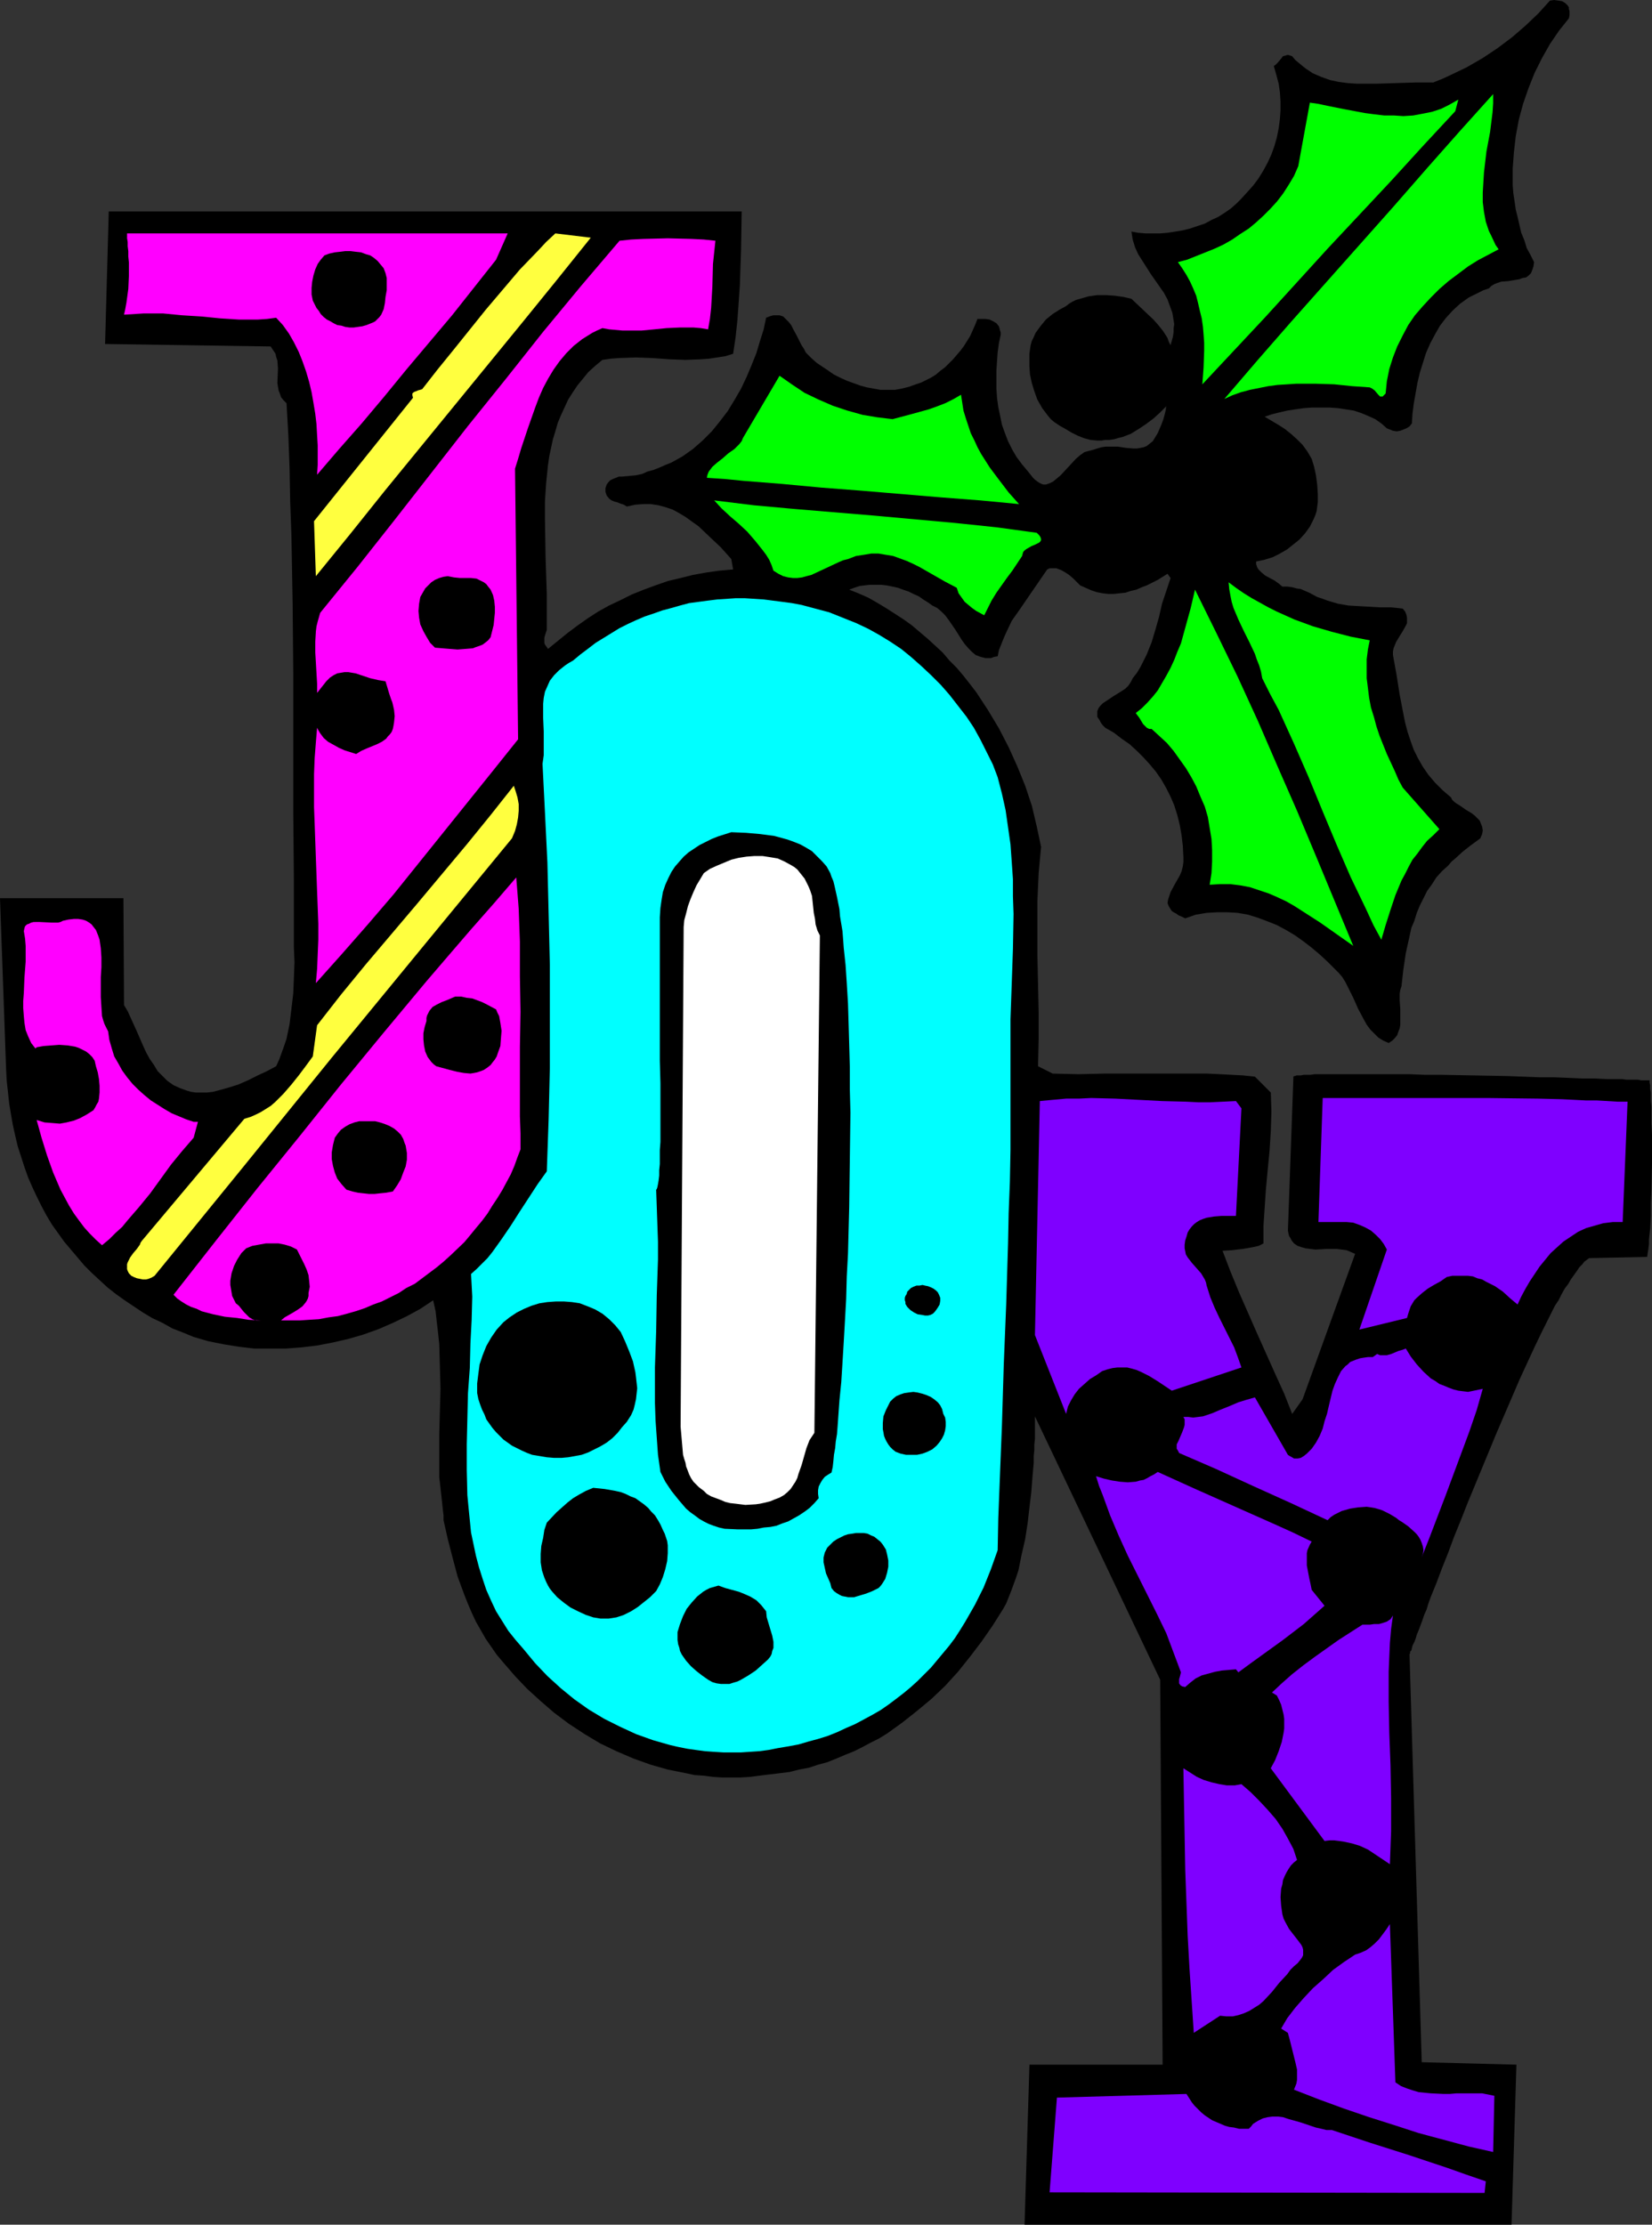 <?xml version="1.0" encoding="UTF-8" standalone="no"?>
<svg
   version="1.0"
   width="115.599mm"
   height="155.668mm"
   id="svg34"
   sodipodi:docname="Joy 6.wmf"
   xmlns:inkscape="http://www.inkscape.org/namespaces/inkscape"
   xmlns:sodipodi="http://sodipodi.sourceforge.net/DTD/sodipodi-0.dtd"
   xmlns="http://www.w3.org/2000/svg"
   xmlns:svg="http://www.w3.org/2000/svg">
  <rect width="100%" height="100%" fill="#333333" stroke="none"/>
  <sodipodi:namedview
     id="namedview34"
     pagecolor="#ffffff"
     bordercolor="#000000"
     borderopacity="0.25"
     inkscape:showpageshadow="2"
     inkscape:pageopacity="0.0"
     inkscape:pagecheckerboard="0"
     inkscape:deskcolor="#d1d1d1"
     inkscape:document-units="mm" />
  <defs
     id="defs1">
    <pattern
       id="WMFhbasepattern"
       patternUnits="userSpaceOnUse"
       width="6"
       height="6"
       x="0"
       y="0" />
  </defs>
  <path
     style="fill:#000000;fill-opacity:1;fill-rule:evenodd;stroke:none"
     d="m 414.933,4.848 -2.585,3.232 -2.424,3.555 -2.101,3.717 -1.939,3.878 -1.616,4.04 -1.454,4.201 -1.131,4.201 -0.808,4.363 -0.485,4.201 -0.323,4.363 v 4.363 l 0.162,2.101 0.323,2.101 0.323,2.262 0.485,1.939 0.485,2.101 0.485,2.101 0.808,1.939 0.646,2.101 0.969,1.778 0.969,1.939 -0.162,1.131 -0.323,0.97 -0.323,0.808 -0.646,0.646 -0.646,0.485 -0.969,0.162 -0.808,0.323 -0.969,0.162 -1.939,0.323 -1.939,0.162 -0.969,0.323 -0.808,0.323 -0.808,0.485 -0.646,0.646 -1.454,0.485 -1.293,0.646 -1.293,0.646 -1.293,0.646 -2.262,1.616 -1.939,1.778 -1.777,1.939 -1.616,2.101 -1.293,2.262 -1.293,2.424 -1.131,2.585 -0.808,2.585 -0.808,2.585 -0.646,2.747 -0.485,2.747 -0.485,2.747 -0.323,2.585 -0.162,2.585 -0.646,0.808 -0.808,0.485 -0.808,0.323 -0.808,0.323 -0.969,0.162 -0.969,-0.162 -0.808,-0.323 -0.808,-0.323 -1.454,-1.293 -1.616,-1.131 -1.777,-0.808 -1.939,-0.808 -1.939,-0.646 -2.101,-0.323 -2.101,-0.323 -2.262,-0.162 h -2.262 -2.262 l -2.262,0.162 -2.262,0.323 -2.101,0.323 -2.101,0.485 -1.939,0.485 -1.939,0.646 3.555,2.101 1.777,1.131 1.616,1.293 1.616,1.454 1.454,1.454 1.293,1.778 1.131,1.939 0.646,2.101 0.485,2.262 0.323,2.424 0.162,2.424 v 2.262 l -0.323,2.424 -0.323,0.97 -0.485,1.131 -0.485,0.97 -0.485,0.97 -1.293,1.778 -1.454,1.616 -1.616,1.293 -1.616,1.293 -1.939,1.131 -1.939,0.97 -2.101,0.646 -2.262,0.485 v 0.646 l 0.162,0.485 0.162,0.485 0.323,0.485 0.808,0.808 0.969,0.808 2.424,1.293 1.131,0.808 0.969,0.808 h 1.293 l 1.293,0.162 1.131,0.323 1.131,0.162 2.262,0.97 2.101,1.131 1.454,0.485 1.293,0.485 2.747,0.808 2.747,0.485 2.747,0.162 5.655,0.323 h 2.908 l 1.616,0.162 1.454,0.162 0.646,0.808 0.323,0.808 0.162,0.808 v 0.646 0.808 l -0.323,0.646 -0.808,1.454 -0.808,1.293 -0.969,1.616 -0.323,0.808 -0.323,0.808 -0.162,0.808 v 0.97 l 0.969,5.333 0.808,5.171 0.969,5.009 0.485,2.424 0.646,2.424 0.808,2.424 0.808,2.262 1.131,2.262 1.293,2.262 1.454,2.101 1.777,2.101 1.939,1.939 2.262,1.939 0.323,0.646 0.485,0.485 0.646,0.485 0.808,0.485 1.616,1.131 1.616,0.97 0.808,0.646 0.646,0.646 0.646,0.646 0.323,0.808 0.323,0.808 0.162,0.97 -0.162,0.97 -0.485,1.131 -2.424,1.778 -2.262,1.778 -1.939,1.778 -0.969,0.808 -0.969,1.131 -1.616,1.454 -1.454,1.616 -1.131,1.778 -1.293,1.778 -0.969,1.939 -0.969,1.939 -0.808,1.939 -0.646,2.101 -0.808,1.939 -0.485,2.262 -0.969,4.363 -0.646,4.363 -0.485,4.363 -0.323,0.97 -0.162,0.97 v 0.97 0.97 l 0.162,2.101 v 2.101 2.101 l -0.162,0.97 -0.323,0.808 -0.323,0.97 -0.646,0.808 -0.646,0.646 -0.969,0.646 -1.454,-0.646 -1.293,-0.808 -1.131,-1.131 -0.969,-0.97 -0.969,-1.293 -0.808,-1.454 -1.454,-2.747 -1.293,-2.909 -1.454,-2.909 -0.646,-1.293 -0.808,-1.293 -0.969,-1.131 -0.969,-0.97 -1.939,-1.939 -2.101,-1.939 -2.101,-1.778 -2.101,-1.616 -2.262,-1.616 -2.424,-1.454 -2.424,-1.293 -2.424,-0.97 -2.585,-0.97 -2.585,-0.808 -2.747,-0.485 -2.747,-0.162 h -2.747 l -2.747,0.162 -2.908,0.485 -2.747,0.97 -0.969,-0.485 -0.808,-0.323 -0.646,-0.485 -0.646,-0.323 -0.485,-0.323 -0.323,-0.485 -0.485,-0.808 -0.323,-0.808 0.162,-0.97 0.323,-0.97 0.323,-0.97 1.131,-2.101 1.293,-2.262 0.485,-1.131 0.323,-1.293 0.162,-1.131 v -1.293 l -0.162,-3.07 -0.323,-2.747 -0.485,-2.747 -0.646,-2.585 -0.808,-2.585 -0.969,-2.262 -1.131,-2.262 -1.293,-2.262 -1.454,-2.101 -1.616,-1.939 -1.616,-1.778 -1.777,-1.778 -1.939,-1.778 -2.101,-1.454 -2.101,-1.616 -2.262,-1.293 -0.646,-0.646 -0.485,-0.646 -0.323,-0.646 -0.323,-0.485 -0.323,-0.485 v -0.485 -0.97 l 0.323,-0.808 0.485,-0.646 0.646,-0.646 0.969,-0.646 1.939,-1.293 2.101,-1.293 0.969,-0.646 0.808,-0.808 0.646,-0.97 0.485,-0.97 1.131,-1.454 0.969,-1.616 0.808,-1.616 0.808,-1.616 1.293,-3.232 0.969,-3.232 0.969,-3.393 0.808,-3.555 1.131,-3.393 1.131,-3.393 -0.808,-1.131 -2.585,1.616 -2.908,1.454 -1.293,0.485 -1.454,0.646 -1.454,0.323 -1.454,0.485 -1.616,0.162 -1.454,0.162 h -1.454 l -1.454,-0.162 -1.616,-0.323 -1.454,-0.485 -1.454,-0.646 -1.454,-0.646 -1.777,-1.778 -1.131,-0.97 -0.969,-0.646 -1.131,-0.646 -1.293,-0.485 h -1.131 -0.646 l -0.646,0.323 -1.777,2.585 -1.777,2.585 -3.878,5.656 -1.939,2.747 -1.454,3.07 -0.646,1.454 -0.646,1.616 -0.646,1.616 -0.323,1.616 -0.969,0.162 -0.808,0.323 h -0.808 -0.646 l -0.646,-0.162 -0.646,-0.162 -1.293,-0.485 -0.969,-0.808 -0.969,-0.97 -0.969,-1.131 -0.808,-1.131 -1.616,-2.585 -1.777,-2.585 -0.969,-1.293 -0.969,-0.97 -1.131,-0.97 -1.293,-0.646 -1.131,-0.808 -1.293,-0.808 -1.131,-0.808 -1.454,-0.646 -1.293,-0.646 -1.454,-0.485 -1.293,-0.485 -1.454,-0.323 -1.616,-0.323 -1.454,-0.162 h -1.454 -1.454 l -1.454,0.162 -1.293,0.162 -1.454,0.485 -1.293,0.485 2.424,0.97 2.585,1.131 2.262,1.293 2.424,1.454 2.262,1.454 2.262,1.454 2.262,1.616 2.101,1.778 2.101,1.778 1.939,1.778 2.101,1.939 1.777,2.101 1.939,1.939 1.777,2.101 1.777,2.262 1.616,2.101 3.07,4.686 2.908,4.848 2.585,5.009 2.262,5.009 2.101,5.171 1.777,5.333 1.293,5.494 1.131,5.333 -0.323,3.393 -0.323,3.555 -0.162,3.555 -0.162,3.717 v 7.272 7.433 l 0.323,14.705 v 7.272 l -0.162,7.11 3.878,1.939 6.786,0.162 6.786,-0.162 h 6.948 13.734 6.625 l 3.393,0.162 6.14,0.323 3.07,0.323 4.201,4.201 0.162,5.009 -0.162,5.171 -0.323,5.171 -0.485,5.009 -0.485,5.171 -0.162,2.424 -0.162,2.424 -0.323,4.848 v 4.686 l -1.293,0.646 -1.454,0.323 -2.747,0.485 -1.454,0.162 -1.293,0.162 -2.585,0.162 2.101,5.494 2.262,5.494 4.686,10.665 4.847,10.827 2.424,5.333 2.101,5.333 2.747,-3.878 13.896,-38.459 -1.131,-0.485 -1.131,-0.485 -1.293,-0.162 -1.293,-0.162 h -2.747 l -2.908,0.162 -1.293,-0.162 -1.293,-0.162 -1.131,-0.323 -0.969,-0.323 -0.969,-0.646 -0.646,-0.808 -0.323,-0.646 -0.323,-0.485 -0.162,-0.646 -0.162,-0.808 1.454,-40.721 0.162,-0.162 h 0.323 l 0.323,-0.162 h 0.646 0.485 l 0.808,-0.162 h 0.808 0.969 l 1.131,-0.162 h 1.131 1.293 1.293 2.908 6.625 3.716 4.039 4.039 l 4.039,0.162 h 4.363 l 17.289,0.323 4.363,0.162 4.201,0.162 h 3.878 l 3.878,0.162 3.716,0.162 h 3.232 l 3.232,0.162 h 2.747 1.293 l 1.131,0.162 h 1.131 0.969 0.969 l 0.808,0.162 h 1.131 0.485 0.646 v 0.646 l 0.162,0.646 v 0.97 l 0.162,0.97 v 1.131 1.131 l 0.162,1.454 v 1.293 3.07 l 0.162,3.232 v 7.11 l -0.162,7.272 -0.162,3.555 v 3.393 l -0.162,3.232 -0.323,2.909 v 1.293 l -0.162,1.293 -0.162,0.97 -0.162,1.131 -15.35,0.323 -0.646,0.485 -0.646,0.485 -0.485,0.646 -0.808,0.808 -0.646,0.97 -0.808,1.131 -0.808,1.131 -0.646,1.131 -0.969,1.293 -0.808,1.454 -0.808,1.616 -0.969,1.454 -1.777,3.555 -1.777,3.555 -1.939,4.04 -1.939,4.201 -1.939,4.201 -1.939,4.525 -4.039,9.372 -3.878,9.372 -3.878,9.372 -1.777,4.525 -1.777,4.363 -1.616,4.363 -1.616,4.04 -1.454,3.878 -1.454,3.555 -0.646,1.778 -0.485,1.616 -0.646,1.454 -0.485,1.454 -0.485,1.293 -0.485,1.293 -0.485,1.131 -0.323,1.131 -0.323,0.808 -0.485,0.97 -0.162,0.646 -0.162,0.646 -0.323,0.323 v 0.485 l -0.162,0.162 v 0 l 3.232,107.943 25.045,0.646 -1.293,42.337 H 270.967 l 1.293,-42.337 h 35.224 l -0.646,-101.802 -33.124,-69.646 v 1.616 0.97 0.97 1.131 1.293 l -0.162,1.454 v 1.454 l -0.162,1.616 v 1.778 l -0.323,3.717 -0.323,4.04 -0.485,4.04 -0.485,4.201 -0.646,4.201 -0.969,4.201 -0.808,4.04 -0.646,1.939 -0.646,1.778 -0.646,1.778 -0.646,1.616 -0.646,1.616 -0.808,1.454 -2.747,4.363 -2.908,4.201 -3.07,4.04 -3.232,4.04 -3.393,3.717 -3.555,3.393 -3.878,3.232 -3.878,3.07 -4.039,2.909 -2.101,1.293 -2.262,1.131 -2.101,1.131 -2.262,1.131 -2.424,0.97 -2.262,0.97 -2.424,0.97 -2.424,0.646 -2.424,0.808 -2.585,0.485 -2.585,0.646 -2.585,0.323 -2.747,0.323 -2.585,0.323 -2.424,0.323 -2.585,0.162 h -2.424 -2.424 l -2.424,-0.162 -2.424,-0.323 -2.424,-0.162 -2.262,-0.485 -2.424,-0.485 -2.424,-0.485 -4.524,-1.293 -4.524,-1.616 -4.524,-1.939 -4.363,-2.101 -4.039,-2.424 -4.201,-2.747 -3.878,-2.909 -3.555,-3.07 -3.555,-3.232 -3.232,-3.393 -3.07,-3.555 -1.777,-2.101 -1.454,-2.101 -1.454,-2.101 -1.293,-2.262 -1.293,-2.262 -1.131,-2.424 -0.969,-2.262 -0.969,-2.424 -1.777,-4.848 -1.293,-4.848 -1.293,-5.009 -1.131,-5.009 v -1.293 l -0.162,-1.293 -0.323,-3.07 -0.323,-2.909 -0.162,-1.454 -0.162,-1.293 v -5.656 -5.817 l 0.162,-5.979 0.162,-5.979 -0.162,-5.979 -0.162,-5.817 -0.323,-3.07 -0.323,-2.747 -0.323,-2.909 -0.646,-2.909 -3.393,2.262 -3.555,1.939 -3.716,1.778 -3.716,1.616 -4.039,1.454 -3.878,1.131 -4.201,0.97 -4.201,0.808 -4.039,0.485 -4.201,0.323 H 71.418 67.217 l -4.039,-0.485 -4.039,-0.646 -4.039,-0.808 -3.878,-1.131 -2.747,-1.131 -2.908,-1.131 -2.585,-1.454 -2.747,-1.293 -2.424,-1.454 -2.424,-1.616 -2.424,-1.616 -2.262,-1.616 -2.262,-1.778 -2.101,-1.939 -2.101,-1.939 -1.939,-1.939 -1.777,-2.101 -1.777,-2.101 -1.777,-2.101 -1.616,-2.262 -1.616,-2.262 -1.454,-2.424 -1.293,-2.424 L 9.695,316.395 8.564,313.972 7.433,311.386 6.463,308.639 4.686,303.145 4.039,300.398 3.393,297.489 2.908,294.742 2.424,291.834 2.101,288.763 1.777,285.855 1.616,282.784 0,237.539 h 32.639 l 0.162,28.278 0.969,1.616 0.808,1.778 1.616,3.555 1.616,3.717 0.808,1.778 0.969,1.778 1.131,1.616 0.969,1.616 1.293,1.293 1.293,1.293 1.616,1.131 1.777,0.808 1.777,0.646 1.131,0.323 1.131,0.162 h 1.454 1.616 l 1.454,-0.162 1.293,-0.323 2.908,-0.808 2.585,-0.808 2.585,-1.131 2.585,-1.293 2.424,-1.131 2.424,-1.293 0.808,-1.778 0.646,-1.778 0.646,-1.778 0.646,-1.939 0.808,-3.878 0.485,-4.04 0.485,-4.04 0.162,-4.04 0.162,-4.201 -0.162,-4.04 v -8.888 -8.888 l -0.162,-18.098 v -36.681 l -0.162,-18.26 -0.162,-9.049 -0.162,-9.049 -0.323,-8.888 -0.162,-8.726 -0.323,-8.726 -0.485,-8.564 -0.808,-0.808 -0.646,-0.808 -0.323,-0.97 -0.323,-0.808 -0.162,-0.97 -0.162,-0.97 0.162,-3.878 L 73.357,95.339 73.033,94.369 72.872,93.561 72.226,92.592 71.579,91.622 27.791,90.976 28.761,55.911 H 196.156 l -0.162,10.019 -0.162,4.686 -0.162,4.848 -0.323,4.686 -0.323,4.525 -0.485,4.525 -0.646,4.363 -2.101,0.646 -2.101,0.323 -2.101,0.323 -2.101,0.162 -4.201,0.162 -4.363,-0.162 -4.363,-0.323 -4.363,-0.162 -4.524,0.162 -2.101,0.162 -2.262,0.323 -1.939,1.616 -1.777,1.616 -1.454,1.777 -1.454,1.778 -1.293,1.939 -1.131,1.778 -0.969,2.101 -0.969,2.101 -0.808,1.939 -0.646,2.262 -0.646,2.101 -0.485,2.262 -0.485,2.262 -0.323,2.262 -0.485,4.686 -0.323,4.848 v 4.848 l 0.162,10.019 0.323,9.695 v 4.848 4.686 l -0.485,1.454 -0.162,0.646 v 0.646 0.646 l 0.162,0.485 0.485,0.646 0.323,0.485 2.585,-2.101 2.585,-2.101 2.585,-1.939 2.747,-1.939 2.747,-1.778 2.908,-1.616 3.07,-1.454 2.908,-1.454 3.232,-1.293 3.07,-1.131 3.232,-1.131 3.393,-0.808 3.232,-0.808 3.555,-0.646 3.393,-0.485 3.716,-0.323 -0.485,-2.747 -2.747,-3.07 -2.908,-2.747 -3.07,-2.909 -1.616,-1.131 -1.777,-1.293 -1.616,-0.97 -1.777,-0.97 -1.939,-0.646 -1.777,-0.485 -2.101,-0.323 h -1.939 l -2.101,0.162 -2.262,0.485 -0.808,-0.485 -0.969,-0.323 -0.808,-0.323 -0.646,-0.162 -0.808,-0.323 -0.646,-0.485 -0.646,-0.808 -0.162,-0.485 -0.162,-0.485 v -0.97 l 0.323,-0.97 0.485,-0.646 0.485,-0.485 0.646,-0.323 0.808,-0.323 0.808,-0.323 h 0.808 l 1.777,-0.162 1.777,-0.162 1.616,-0.323 0.808,-0.323 0.646,-0.323 1.777,-0.485 1.616,-0.646 1.454,-0.646 1.616,-0.646 1.454,-0.808 1.454,-0.808 2.747,-1.939 2.585,-2.262 2.424,-2.424 2.101,-2.585 2.101,-2.747 1.777,-2.909 1.777,-3.07 1.454,-3.07 1.293,-3.07 1.293,-3.232 0.969,-3.232 0.969,-3.07 0.646,-3.07 0.808,-0.323 0.485,-0.162 0.646,-0.162 h 0.485 1.131 l 0.969,0.323 0.646,0.646 0.808,0.808 0.646,0.808 0.485,0.97 1.131,2.101 1.131,2.262 0.646,0.97 0.485,0.97 0.808,0.808 0.646,0.646 1.454,1.293 2.908,1.939 1.616,1.131 1.616,0.808 1.777,0.808 1.777,0.646 1.777,0.646 1.777,0.485 1.777,0.323 1.777,0.323 h 1.939 1.939 l 1.777,-0.323 1.939,-0.485 1.777,-0.646 1.454,-0.485 1.293,-0.646 1.293,-0.646 1.293,-0.808 1.131,-0.97 1.293,-0.97 0.969,-0.97 1.131,-1.131 1.939,-2.262 0.969,-1.293 1.616,-2.585 0.646,-1.454 0.646,-1.454 0.646,-1.616 h 0.969 1.131 l 1.131,0.162 0.969,0.485 0.808,0.485 0.646,0.808 0.162,0.485 0.162,0.646 0.162,0.485 v 0.646 l -0.485,2.262 -0.323,2.424 -0.162,2.262 -0.162,2.424 v 2.424 2.424 l 0.162,2.424 0.323,2.424 0.485,2.262 0.485,2.424 0.808,2.262 0.808,2.101 1.131,2.262 1.131,1.939 1.454,1.939 1.616,1.939 0.646,0.808 0.646,0.808 0.485,0.485 0.646,0.485 0.485,0.323 0.646,0.323 0.485,0.162 h 0.646 l 0.485,-0.162 0.485,-0.162 0.969,-0.485 0.969,-0.808 0.969,-0.808 2.101,-2.262 1.939,-2.101 1.131,-0.97 1.131,-0.808 1.131,-0.323 0.646,-0.162 0.646,-0.162 0.969,-0.323 1.131,-0.323 1.131,-0.162 h 1.131 2.101 l 2.101,0.323 1.939,0.162 h 0.969 l 0.969,-0.162 0.808,-0.162 0.808,-0.323 0.808,-0.646 0.808,-0.646 1.293,-2.101 0.969,-2.262 0.485,-1.293 0.323,-1.131 0.323,-1.293 0.162,-1.131 -1.616,1.616 -1.777,1.616 -1.939,1.454 -1.939,1.293 -2.101,1.293 -2.101,0.808 -1.293,0.323 -1.131,0.323 -1.131,0.162 h -1.131 l -0.969,0.162 h -1.131 l -1.777,-0.162 -1.777,-0.485 -1.616,-0.646 -1.616,-0.808 -1.616,-0.97 -1.454,-0.808 -1.454,-0.97 -0.969,-0.808 -0.808,-0.97 -1.454,-1.939 -1.293,-2.262 -0.808,-2.262 -0.646,-2.101 -0.485,-2.262 -0.162,-2.262 v -2.101 -1.131 l 0.162,-1.131 0.162,-1.131 0.323,-1.131 0.485,-0.97 0.485,-1.131 1.293,-1.778 1.454,-1.778 1.777,-1.454 1.777,-1.131 1.777,-0.97 0.808,-0.646 0.808,-0.485 0.969,-0.485 1.131,-0.323 2.262,-0.646 2.262,-0.323 h 2.424 l 2.262,0.162 2.262,0.323 2.101,0.485 5.817,5.494 1.293,1.454 1.293,1.616 1.131,1.778 0.323,0.97 0.485,0.97 0.323,-1.131 0.323,-1.131 0.162,-1.131 V 86.774 l 0.162,-0.97 -0.162,-1.131 -0.323,-1.939 -0.646,-1.778 -0.646,-1.778 -0.969,-1.778 -1.131,-1.616 -2.262,-3.232 -2.262,-3.555 -1.131,-1.778 -0.808,-1.778 -0.646,-2.101 -0.323,-2.101 1.777,0.323 1.939,0.162 h 1.939 1.939 l 1.939,-0.162 2.101,-0.323 1.939,-0.323 1.939,-0.485 1.939,-0.646 1.939,-0.646 1.777,-0.97 1.777,-0.808 1.777,-1.131 1.616,-1.131 1.454,-1.293 1.293,-1.293 1.616,-1.778 1.454,-1.616 1.454,-1.939 1.293,-2.101 1.131,-2.101 0.969,-2.101 0.808,-2.262 0.646,-2.262 0.485,-2.424 0.323,-2.424 0.162,-2.262 v -2.424 l -0.162,-2.424 -0.323,-2.262 -0.646,-2.424 -0.646,-2.262 0.485,-0.323 0.485,-0.485 0.969,-1.131 0.485,-0.646 0.646,-0.162 0.485,-0.162 h 0.323 l 0.485,0.162 0.485,0.162 0.808,0.97 0.969,0.808 0.969,0.808 0.808,0.646 1.939,1.293 2.262,0.97 2.262,0.808 2.262,0.485 2.424,0.323 2.424,0.162 h 2.585 2.585 l 5.171,-0.162 5.009,-0.162 h 4.847 l 2.424,-0.97 2.101,-0.97 4.363,-2.101 4.201,-2.424 3.878,-2.585 3.878,-2.909 3.555,-3.07 3.393,-3.232 3.07,-3.393 L 411.055,0 l 1.131,0.162 0.969,0.162 0.808,0.485 0.646,0.646 0.323,0.485 v 0.485 l 0.162,0.485 V 3.393 4.04 Z"
     id="path1" />
  <path
     style="fill:#00ff00;fill-opacity:1;fill-rule:evenodd;stroke:none"
     d="m 396.352,65.929 -2.747,1.454 -2.747,1.454 -2.585,1.616 -2.585,1.939 -2.585,1.939 -2.424,2.101 -2.262,2.262 -2.101,2.262 -2.101,2.424 -1.777,2.585 -1.454,2.747 -1.454,2.909 -1.131,2.909 -0.969,3.07 -0.646,3.232 -0.323,3.232 -0.323,0.323 -0.323,0.323 -0.162,0.162 h -0.162 -0.485 l -0.485,-0.485 -0.969,-1.131 -0.646,-0.485 -0.646,-0.323 -4.686,-0.323 -4.686,-0.485 -5.009,-0.162 h -5.009 l -2.424,0.162 -2.585,0.162 -2.424,0.323 -2.424,0.485 -2.424,0.485 -2.424,0.646 -2.262,0.808 -2.101,0.97 8.725,-10.18 8.887,-10.18 18.097,-20.36 9.048,-10.18 8.887,-10.18 8.725,-9.857 8.725,-9.695 v 2.424 l -0.162,2.424 -0.323,2.585 -0.323,2.585 -0.969,5.171 -0.646,5.494 -0.162,2.585 -0.162,2.747 v 2.585 l 0.323,2.585 0.485,2.585 0.808,2.424 0.646,1.293 1.131,2.424 z"
     id="path2" />
  <path
     style="fill:#00ff00;fill-opacity:1;fill-rule:evenodd;stroke:none"
     d="m 384.88,29.41 -8.564,9.211 -8.402,9.211 -16.804,17.937 -16.481,18.098 -16.643,17.775 0.323,-4.363 0.162,-4.525 v -2.101 l -0.162,-2.262 -0.162,-1.939 -0.323,-2.262 -0.485,-1.939 -0.485,-2.101 -0.485,-1.939 -0.808,-1.939 -0.808,-1.778 -0.969,-1.778 -1.131,-1.778 -1.131,-1.616 2.424,-0.646 2.424,-0.97 2.424,-0.97 2.424,-0.97 2.424,-1.131 2.262,-1.293 2.101,-1.454 2.262,-1.454 1.939,-1.616 1.939,-1.778 1.777,-1.778 1.777,-1.939 1.616,-2.101 1.454,-2.262 1.454,-2.424 1.131,-2.585 3.07,-16.805 2.262,0.323 2.262,0.485 2.424,0.485 2.424,0.485 5.17,0.97 2.424,0.323 2.747,0.323 h 2.585 l 2.424,0.162 2.585,-0.162 2.585,-0.485 2.424,-0.485 2.424,-0.808 2.262,-1.131 2.262,-1.293 z"
     id="path3" />
  <path
     style="fill:#ff00ff;fill-opacity:1;fill-rule:evenodd;stroke:none"
     d="m 134.272,61.728 -3.07,6.948 -11.634,14.705 -12.118,14.382 -5.817,7.11 -5.978,7.11 -5.978,6.787 -5.817,6.787 0.162,-2.585 v -2.585 -2.585 l -0.162,-2.747 -0.162,-2.909 -0.323,-2.747 -0.485,-2.909 -0.485,-2.747 -0.646,-2.747 -0.808,-2.747 -0.969,-2.747 -0.969,-2.424 -1.293,-2.585 -1.293,-2.262 -1.616,-2.262 -1.777,-1.939 -2.424,0.323 -2.424,0.162 H 65.601 63.177 L 58.168,84.189 53.321,83.704 48.15,83.381 43.141,82.896 h -2.424 -2.747 l -2.585,0.162 -2.585,0.162 0.323,-1.454 0.323,-1.778 0.485,-3.555 0.162,-3.555 V 69.484 L 33.931,67.868 v -1.454 l -0.162,-1.293 v -1.131 l -0.162,-0.97 v -0.646 -0.485 -0.162 z"
     id="path4" />
  <path
     style="fill:#ffff3f;fill-opacity:1;fill-rule:evenodd;stroke:none"
     d="m 156.246,62.859 -9.21,11.473 -9.048,11.15 -36.194,44.276 -9.048,11.311 -9.21,11.311 -0.485,-14.543 26.176,-32.641 -0.162,-0.646 v -0.485 l 0.323,-0.323 0.323,-0.162 0.485,-0.162 0.323,-0.162 1.131,-0.323 4.039,-5.171 4.201,-5.171 8.564,-10.665 4.524,-5.333 4.524,-5.333 4.686,-4.848 2.262,-2.424 2.424,-2.262 z"
     id="path5" />
  <path
     style="fill:#ff00ff;fill-opacity:1;fill-rule:evenodd;stroke:none"
     d="m 189.208,63.667 -0.323,3.07 -0.323,3.07 -0.162,5.979 -0.162,2.909 -0.162,2.747 -0.323,2.909 -0.485,2.747 -1.939,-0.323 -1.939,-0.162 h -1.777 -1.777 l -3.555,0.162 -3.232,0.323 -3.393,0.323 h -3.232 -1.777 l -1.777,-0.162 -1.777,-0.162 -1.777,-0.323 -1.454,0.646 -1.293,0.646 -1.293,0.808 -1.293,0.808 -2.262,1.778 -1.939,1.939 -1.777,2.101 -1.616,2.262 -1.454,2.424 -1.293,2.424 -1.131,2.585 -0.969,2.585 -1.939,5.494 -1.777,5.333 -0.808,2.747 -0.808,2.585 0.808,71.585 v 0 l -6.463,8.08 -6.625,8.241 -13.249,16.482 -6.625,8.241 -6.786,7.918 -6.948,7.918 -6.786,7.595 0.323,-3.717 0.162,-3.878 0.162,-3.878 v -4.201 l -0.162,-4.363 -0.162,-4.201 -0.323,-8.888 -0.323,-9.049 -0.162,-4.363 v -4.363 -4.363 l 0.162,-4.201 0.323,-4.201 0.323,-3.878 0.323,0.646 0.485,0.808 0.969,1.293 1.131,0.97 1.454,0.808 1.454,0.808 1.454,0.646 3.07,0.97 1.293,-0.808 1.454,-0.646 2.747,-1.131 1.293,-0.646 1.131,-0.808 0.485,-0.646 0.485,-0.485 0.485,-0.646 0.323,-0.808 0.162,-0.808 0.162,-0.97 0.162,-1.616 -0.162,-1.616 -0.323,-1.454 -0.162,-0.646 -0.323,-0.808 -0.485,-1.454 -0.485,-1.616 -0.485,-1.616 -0.969,-0.162 -0.969,-0.162 -2.101,-0.485 -1.939,-0.646 -1.939,-0.646 -0.969,-0.162 -0.969,-0.162 h -0.969 l -0.969,0.162 -0.969,0.162 -0.969,0.485 -0.969,0.646 -0.969,0.97 -2.424,3.07 v -2.424 l -0.162,-2.747 -0.323,-5.494 v -2.909 l 0.162,-2.747 0.162,-1.293 0.323,-1.293 0.323,-1.131 0.323,-1.131 9.856,-12.119 9.695,-12.281 19.551,-25.047 10.018,-12.443 9.856,-12.443 10.018,-12.119 10.179,-11.958 3.07,-0.323 3.232,-0.162 6.463,-0.162 6.302,0.162 3.232,0.162 z"
     id="path6" />
  <path
     style="fill:#000000;fill-opacity:1;fill-rule:evenodd;stroke:none"
     d="m 102.279,75.14 v 1.616 l -0.323,1.778 -0.162,1.616 -0.323,1.616 -0.646,1.454 -0.485,0.646 -0.485,0.485 -0.646,0.646 -0.646,0.323 -0.808,0.323 -0.808,0.323 -1.131,0.323 -1.131,0.162 -1.131,0.162 h -1.131 l -1.131,-0.162 -0.969,-0.323 -1.131,-0.162 -0.969,-0.485 -0.808,-0.485 -0.969,-0.485 L 85.636,83.866 84.829,83.058 84.344,82.25 83.698,81.442 83.213,80.472 82.728,79.503 82.405,77.887 v -1.778 l 0.162,-1.616 0.323,-1.616 0.485,-1.616 0.646,-1.454 0.808,-1.131 0.969,-1.131 1.293,-0.485 1.454,-0.323 1.454,-0.162 1.293,-0.162 h 1.454 l 1.293,0.162 1.454,0.162 1.293,0.485 1.131,0.323 0.969,0.646 0.969,0.808 0.808,0.97 0.808,0.97 0.485,1.293 0.323,1.293 z"
     id="path7" />
  <path
     style="fill:#00ff00;fill-opacity:1;fill-rule:evenodd;stroke:none"
     d="m 236.066,110.852 2.424,-0.646 2.424,-0.646 4.686,-1.293 2.262,-0.808 2.101,-0.808 2.262,-1.131 1.939,-1.131 0.323,2.101 0.323,2.101 0.646,2.101 0.646,1.939 0.646,1.939 0.969,1.939 0.808,1.778 0.969,1.778 2.262,3.555 2.424,3.232 2.585,3.393 2.747,3.07 -10.179,-0.97 -10.503,-0.808 -21.167,-1.778 -10.503,-0.808 -10.341,-0.97 -10.179,-0.808 -4.847,-0.485 -4.847,-0.323 0.162,-0.808 0.323,-0.808 0.485,-0.646 0.485,-0.646 1.293,-1.131 1.454,-1.131 1.454,-1.293 1.616,-1.131 1.293,-1.293 0.646,-0.808 0.323,-0.808 9.695,-16.482 3.232,2.262 3.393,2.262 3.716,1.778 3.716,1.616 3.878,1.293 4.039,1.131 3.878,0.646 z"
     id="path8" />
  <path
     style="fill:#00ff00;fill-opacity:1;fill-rule:evenodd;stroke:none"
     d="m 274.198,140.907 0.646,0.646 0.323,0.485 0.162,0.485 v 0.323 l -0.162,0.323 -0.323,0.323 -0.969,0.485 -1.131,0.485 -1.131,0.646 -0.485,0.323 -0.485,0.485 -0.162,0.485 -0.162,0.646 -1.293,1.939 -1.293,1.939 -1.454,1.939 -2.747,3.878 -1.293,2.101 -0.969,1.939 -0.969,1.939 -2.101,-1.131 -1.131,-0.808 -0.969,-0.808 -0.969,-0.808 -0.808,-1.131 -0.808,-1.131 -0.485,-1.454 -3.07,-1.616 -3.393,-1.939 -3.393,-1.939 -1.616,-0.808 -1.777,-0.808 -1.777,-0.646 -1.777,-0.646 -1.939,-0.323 -1.939,-0.323 h -1.939 l -1.939,0.323 -2.101,0.323 -2.101,0.808 -1.293,0.323 -1.131,0.485 -2.424,1.131 -2.424,1.131 -2.424,1.131 -1.293,0.323 -1.131,0.323 -1.293,0.162 h -1.131 l -1.293,-0.162 -1.293,-0.323 -1.293,-0.646 -1.293,-0.808 -0.485,-1.454 -0.646,-1.454 -0.808,-1.293 -0.969,-1.293 -1.939,-2.424 -2.101,-2.424 -2.262,-2.101 -2.262,-1.939 -2.262,-2.101 -1.939,-2.101 10.503,1.293 10.664,0.97 21.328,1.778 10.664,0.97 10.664,0.97 10.826,1.131 z"
     id="path9" />
  <path
     style="fill:#000000;fill-opacity:1;fill-rule:evenodd;stroke:none"
     d="m 129.747,155.935 0.646,1.454 0.323,1.454 0.162,1.616 v 1.616 l -0.162,1.616 -0.162,1.616 -0.808,3.232 -0.646,0.808 -0.808,0.646 -0.646,0.485 -0.808,0.323 -0.969,0.323 -0.808,0.323 -1.939,0.162 -2.101,0.162 -2.101,-0.162 -1.939,-0.162 -1.939,-0.162 -1.293,-1.293 -0.969,-1.616 -0.808,-1.454 -0.808,-1.778 -0.323,-1.778 -0.162,-1.778 0.162,-1.939 0.323,-1.778 0.646,-1.131 0.646,-1.131 0.808,-0.808 0.808,-0.808 0.969,-0.646 1.131,-0.485 1.131,-0.323 1.131,-0.162 1.616,0.323 1.616,0.162 h 1.454 1.454 l 1.454,0.162 0.646,0.323 0.646,0.323 0.646,0.323 0.646,0.485 0.485,0.646 z"
     id="path10" />
  <path
     style="fill:#00ff00;fill-opacity:1;fill-rule:evenodd;stroke:none"
     d="m 362.259,169.347 -0.485,2.424 -0.323,2.585 v 2.424 2.585 l 0.323,2.585 0.323,2.585 0.485,2.585 0.808,2.585 0.646,2.424 0.808,2.424 1.939,4.848 2.101,4.525 0.969,2.262 1.131,2.101 9.695,10.988 -1.616,1.616 -1.616,1.454 -1.293,1.616 -1.293,1.778 -1.293,1.616 -0.969,1.778 -0.969,1.939 -0.969,1.778 -1.616,3.878 -1.293,3.878 -1.293,4.04 -1.131,3.878 -2.101,-3.878 -1.939,-4.201 -1.939,-4.04 -2.101,-4.363 -3.716,-8.564 -3.716,-8.888 -3.716,-9.049 -3.878,-8.888 -4.039,-8.888 -2.262,-4.201 -2.101,-4.201 -0.323,-1.778 -0.485,-1.616 -0.646,-1.616 -0.485,-1.454 -1.454,-3.07 -1.454,-2.909 -1.454,-3.07 -1.293,-3.07 -0.485,-1.616 -0.323,-1.616 -0.323,-1.778 -0.162,-1.778 1.939,1.454 2.101,1.454 2.101,1.293 4.363,2.424 2.262,1.131 4.686,2.101 4.847,1.778 5.009,1.454 5.009,1.293 z"
     id="path11" />
  <path
     style="fill:#00ff00;fill-opacity:1;fill-rule:evenodd;stroke:none"
     d="m 357.896,250.143 -4.363,-3.07 -4.363,-3.07 -4.524,-2.909 -2.262,-1.454 -2.262,-1.293 -2.424,-1.131 -2.262,-0.97 -2.424,-0.808 -2.424,-0.808 -2.585,-0.485 -2.585,-0.323 h -2.747 l -2.747,0.162 0.485,-3.07 0.162,-3.07 v -3.07 l -0.162,-2.909 -0.485,-2.909 -0.485,-2.909 -0.808,-2.747 -1.131,-2.585 -1.131,-2.747 -1.293,-2.424 -1.454,-2.424 -1.616,-2.262 -1.616,-2.262 -1.777,-2.101 -2.101,-1.939 -1.939,-1.778 h -0.646 l -0.646,-0.323 -0.485,-0.485 -0.485,-0.485 -0.969,-1.616 -0.485,-0.646 -0.485,-0.646 1.616,-1.293 1.454,-1.454 1.454,-1.616 1.293,-1.616 1.131,-1.939 1.131,-1.939 1.131,-2.101 0.969,-2.101 0.808,-2.101 0.969,-2.262 1.293,-4.686 1.293,-4.686 1.131,-4.848 5.655,11.473 5.655,11.635 5.332,11.635 5.171,11.958 5.17,11.796 5.009,11.958 z"
     id="path12" />
  <path
     style="fill:#00ffff;fill-opacity:1;fill-rule:evenodd;stroke:none"
     d="m 263.857,205.544 1.131,4.363 0.969,4.363 0.646,4.525 0.646,4.525 0.323,4.525 0.323,4.686 v 4.525 l 0.162,4.686 -0.162,9.211 -0.323,9.372 -0.323,9.211 v 4.525 4.525 8.726 8.403 8.403 l -0.162,8.403 -0.323,8.241 -0.162,8.08 -0.485,15.998 -0.646,15.998 -0.485,16.159 -0.323,8.08 -0.323,8.241 -0.323,8.241 -0.162,8.403 -1.777,5.009 -1.939,4.848 -2.262,4.525 -2.585,4.525 -1.293,2.101 -1.454,2.262 -1.454,1.939 -1.616,1.939 -1.616,1.939 -1.616,1.939 -1.777,1.778 -1.777,1.778 -1.777,1.616 -1.939,1.616 -2.101,1.616 -1.939,1.454 -2.101,1.454 -2.262,1.293 -2.101,1.131 -2.424,1.293 -2.262,0.97 -2.424,1.131 -2.424,0.97 -2.585,0.808 -2.424,0.646 -2.747,0.808 -2.585,0.485 -2.908,0.485 -2.424,0.485 -2.424,0.323 -2.424,0.162 -2.424,0.162 h -2.424 -2.262 l -2.585,-0.162 -2.262,-0.162 -2.424,-0.323 -2.262,-0.323 -2.424,-0.485 -2.101,-0.485 -2.262,-0.646 -2.262,-0.646 -2.262,-0.808 -2.262,-0.808 -4.201,-1.939 -4.201,-2.101 -4.039,-2.424 -3.878,-2.747 -3.555,-2.909 -3.555,-3.232 -3.232,-3.393 -3.07,-3.717 -2.101,-2.424 -1.939,-2.424 -1.616,-2.585 -1.616,-2.585 -1.293,-2.747 -1.293,-2.909 -0.969,-2.909 -0.969,-3.07 -0.808,-3.07 -0.646,-3.07 -0.646,-3.07 -0.323,-3.232 -0.323,-3.232 -0.323,-3.393 -0.162,-6.625 v -6.787 l 0.162,-6.787 0.162,-6.787 0.485,-6.625 0.162,-6.464 0.323,-6.302 0.162,-6.14 -0.162,-3.07 -0.162,-2.909 1.454,-1.293 1.454,-1.454 1.454,-1.454 1.293,-1.616 2.424,-3.393 2.424,-3.555 2.262,-3.555 2.424,-3.717 2.424,-3.717 2.424,-3.393 0.485,-13.735 0.323,-13.574 v -13.735 -13.574 l -0.323,-13.574 -0.323,-13.412 -0.646,-13.25 -0.646,-12.927 0.323,-2.262 v -2.101 -2.262 -1.939 l -0.162,-3.717 v -1.939 -1.616 l 0.162,-1.616 0.323,-1.616 0.646,-1.454 0.646,-1.454 1.131,-1.454 1.293,-1.293 0.808,-0.646 0.808,-0.646 0.969,-0.646 1.131,-0.646 1.939,-1.616 1.939,-1.454 2.101,-1.616 2.101,-1.293 2.101,-1.293 2.101,-1.293 2.262,-1.131 2.101,-0.97 2.262,-0.97 2.424,-0.808 2.262,-0.808 2.424,-0.646 2.262,-0.646 2.424,-0.646 2.424,-0.323 2.424,-0.323 2.585,-0.323 2.424,-0.162 2.424,-0.162 h 2.424 l 5.009,0.323 5.009,0.646 2.424,0.323 2.585,0.485 2.424,0.646 2.424,0.646 2.424,0.646 2.424,0.97 2.424,0.97 2.424,0.97 3.07,1.454 2.908,1.616 2.908,1.778 2.908,1.939 2.585,2.101 2.747,2.424 2.585,2.424 2.585,2.585 2.262,2.585 2.262,2.909 2.262,2.909 1.939,2.909 1.777,3.232 1.616,3.232 1.616,3.232 z"
     id="path13" />
  <path
     style="fill:#ffff3f;fill-opacity:1;fill-rule:evenodd;stroke:none"
     d="m 135.403,221.703 -11.957,14.543 -11.957,14.543 -23.752,28.925 -23.429,28.925 -23.429,28.763 -0.808,0.485 -0.808,0.323 -0.646,0.162 h -0.808 l -0.808,-0.162 -0.808,-0.162 -0.808,-0.323 -0.646,-0.323 -0.646,-0.646 -0.323,-0.646 -0.162,-0.485 v -0.646 -0.646 l 0.162,-0.485 0.646,-1.293 0.808,-1.131 0.969,-1.131 0.808,-1.131 0.162,-0.485 0.323,-0.485 27.145,-32.318 1.616,-0.485 1.454,-0.646 1.293,-0.646 1.293,-0.808 1.293,-0.808 1.131,-0.97 2.262,-2.262 2.101,-2.424 1.939,-2.424 1.939,-2.585 1.777,-2.424 1.131,-8.241 6.302,-8.08 6.625,-8.08 13.411,-15.836 6.625,-7.918 6.625,-7.918 6.302,-7.756 6.14,-7.756 0.485,1.454 0.485,1.616 0.323,1.778 v 1.778 l -0.162,1.778 -0.323,1.778 -0.485,1.778 z"
     id="path14" />
  <path
     style="fill:#000000;fill-opacity:1;fill-rule:evenodd;stroke:none"
     d="m 219.585,230.914 0.323,0.97 0.485,1.131 0.323,1.293 0.323,1.454 0.323,1.454 0.323,1.616 0.323,1.616 0.162,1.939 0.323,1.939 0.323,1.939 0.162,2.101 0.162,2.262 0.485,4.525 0.323,4.848 0.323,5.333 0.162,5.332 0.162,5.656 0.162,5.817 v 5.979 l 0.162,6.14 -0.162,12.443 -0.162,12.443 -0.323,12.443 -0.323,5.979 -0.162,5.979 -0.323,5.817 -0.323,5.656 -0.323,5.332 -0.323,5.171 -0.485,4.848 -0.323,4.525 -0.162,2.262 -0.162,2.101 -0.323,1.939 -0.162,1.778 -0.323,1.778 -0.162,1.778 -0.162,1.454 -0.323,1.454 -0.808,0.485 -0.969,0.646 -0.646,0.808 -0.485,0.808 -0.485,0.97 -0.162,0.97 v 0.97 l 0.162,1.131 -1.131,1.293 -1.293,1.293 -1.293,0.97 -1.454,0.97 -1.454,0.808 -1.454,0.808 -1.454,0.485 -1.616,0.646 -1.616,0.323 -1.777,0.162 -1.616,0.323 -1.777,0.162 h -3.393 l -3.555,-0.162 -1.454,-0.323 -1.454,-0.485 -1.293,-0.485 -1.293,-0.646 -1.131,-0.646 -1.293,-0.97 -1.131,-0.808 -1.131,-0.97 -1.939,-2.262 -1.939,-2.424 -1.616,-2.424 -1.293,-2.585 -0.646,-4.525 -0.323,-4.525 -0.323,-4.525 -0.162,-4.686 v -4.686 -4.686 l 0.323,-9.534 0.162,-9.534 0.323,-9.534 v -4.686 l -0.162,-4.525 -0.162,-4.686 -0.162,-4.525 0.162,-0.162 0.162,-0.485 0.162,-0.808 0.162,-0.97 0.162,-1.293 v -1.454 l 0.162,-1.616 v -1.778 -1.939 l 0.162,-2.101 v -4.686 -2.585 -2.747 -5.494 l -0.162,-5.979 v -5.979 -12.281 -14.543 -2.585 -2.585 l 0.162,-2.424 0.323,-2.262 0.323,-1.939 0.646,-1.939 0.808,-1.778 0.808,-1.616 0.969,-1.454 1.131,-1.293 1.131,-1.293 1.293,-1.131 1.454,-0.97 1.454,-0.97 1.616,-0.808 1.616,-0.808 1.616,-0.646 3.555,-1.131 3.878,0.162 3.716,0.323 3.716,0.485 1.777,0.485 1.777,0.485 1.777,0.646 1.616,0.646 1.454,0.808 1.616,0.97 1.293,1.293 1.293,1.293 1.293,1.454 z"
     id="path15" />
  <path
     style="fill:#ffffff;fill-opacity:1;fill-rule:evenodd;stroke:none"
     d="m 214.253,235.438 0.485,1.454 0.162,1.454 0.323,3.07 0.323,1.616 0.162,1.454 0.485,1.616 0.323,0.646 0.323,0.646 -1.454,131.535 -0.646,0.97 -0.646,0.97 -0.808,2.101 -0.646,2.262 -0.646,2.262 -0.808,2.262 -0.323,1.131 -0.485,0.97 -0.646,0.97 -0.646,0.97 -0.808,0.808 -0.969,0.808 -1.131,0.646 -1.293,0.485 -1.131,0.485 -1.293,0.323 -1.454,0.323 -1.131,0.162 -2.747,0.162 -1.293,-0.162 -1.293,-0.162 -1.454,-0.162 -1.293,-0.323 -1.131,-0.485 -1.293,-0.485 -1.293,-0.485 -1.131,-0.646 -0.808,-0.808 -0.646,-0.485 -0.646,-0.485 -0.485,-0.485 -0.969,-0.97 -0.646,-0.97 -0.485,-0.97 -0.485,-1.293 -0.323,-0.808 -0.162,-0.97 -0.323,-0.97 -0.323,-1.131 -0.646,-7.433 0.808,-132.182 0.162,-1.778 0.485,-1.778 0.485,-1.939 0.646,-1.778 0.808,-1.939 0.808,-1.778 0.969,-1.616 0.969,-1.616 1.616,-1.131 1.777,-0.808 1.939,-0.808 1.939,-0.808 1.939,-0.485 2.101,-0.323 2.101,-0.162 h 2.101 l 2.101,0.323 1.939,0.323 1.777,0.808 1.777,0.97 0.808,0.485 0.808,0.646 0.646,0.808 0.646,0.808 0.646,0.808 0.485,0.97 0.485,0.97 z"
     id="path16" />
  <path
     style="fill:#ff00ff;fill-opacity:1;fill-rule:evenodd;stroke:none"
     d="m 137.665,303.953 -0.808,2.101 -0.808,2.262 -0.969,2.262 -1.131,2.101 -1.131,2.101 -1.293,2.101 -1.293,1.939 -1.293,2.101 -1.454,1.939 -1.616,1.939 -1.454,1.778 -1.616,1.939 -3.555,3.393 -1.777,1.616 -1.939,1.616 -1.939,1.454 -1.939,1.454 -1.939,1.454 -2.262,1.131 -1.939,1.293 -2.262,1.131 -2.262,1.131 -2.262,0.808 -2.262,0.97 -2.424,0.808 -2.262,0.646 -2.424,0.646 -2.424,0.323 -2.585,0.485 -2.585,0.162 -2.424,0.162 h -5.009 l 0.969,-0.808 2.262,-1.293 1.293,-0.808 1.131,-0.808 0.808,-0.97 0.323,-0.485 0.323,-0.646 0.162,-0.646 v -0.808 l 0.162,-0.808 0.162,-0.808 -0.162,-1.616 -0.162,-1.454 -0.485,-1.454 -0.646,-1.454 -0.646,-1.293 -1.293,-2.585 -1.616,-0.808 -1.616,-0.485 -1.616,-0.323 h -1.777 -1.616 l -1.777,0.323 -1.777,0.323 -1.616,0.646 -1.293,1.293 -1.131,1.778 -0.808,1.616 -0.646,1.939 -0.162,0.97 -0.162,0.97 v 1.131 l 0.162,0.97 0.162,0.97 0.162,0.97 0.485,0.97 0.485,0.97 0.808,0.646 0.646,0.808 0.646,0.808 0.808,0.808 0.646,0.646 0.808,0.485 0.969,0.323 h 1.293 l -3.232,-0.162 -3.07,-0.485 -3.232,-0.323 -3.07,-0.646 -3.07,-0.808 -1.293,-0.646 -1.454,-0.485 -1.293,-0.646 -1.293,-0.808 -1.131,-0.808 -0.969,-0.97 11.149,-14.22 10.987,-13.897 11.149,-13.735 10.987,-13.735 11.31,-13.735 11.31,-13.574 5.817,-6.787 5.978,-6.948 5.978,-6.787 5.978,-6.948 0.323,4.04 0.323,4.201 0.162,4.363 0.162,4.363 v 4.525 4.686 l 0.162,9.372 -0.162,9.372 v 9.372 4.525 4.363 l 0.162,4.525 z"
     id="path17" />
  <path
     style="fill:#ff00ff;fill-opacity:1;fill-rule:evenodd;stroke:none"
     d="m 28.599,272.766 0.323,2.262 0.646,2.262 0.646,2.101 1.131,1.939 0.969,1.778 1.293,1.778 1.454,1.778 1.454,1.454 1.616,1.454 1.777,1.454 1.777,1.131 1.777,1.131 1.939,1.131 1.939,0.808 1.939,0.808 1.939,0.646 h 1.131 l -1.131,4.201 -3.07,3.555 -2.908,3.555 -5.494,7.595 -2.908,3.555 -3.07,3.555 -1.454,1.778 -1.777,1.616 -1.616,1.616 -1.939,1.616 -1.616,-1.454 -1.616,-1.616 -1.454,-1.616 -1.454,-1.939 -1.293,-1.778 -1.293,-2.101 -1.131,-2.101 -1.131,-2.101 -0.969,-2.262 -0.969,-2.262 -1.616,-4.525 -1.454,-4.686 -1.293,-4.686 2.101,0.646 2.101,0.162 1.939,0.162 1.777,-0.323 1.939,-0.485 1.616,-0.646 1.777,-0.97 1.777,-1.131 0.485,-0.808 0.323,-0.646 0.485,-0.808 0.162,-0.808 0.162,-1.616 v -1.778 l -0.162,-1.778 -0.323,-1.778 -0.485,-1.616 -0.323,-1.454 -0.646,-0.97 -0.808,-0.808 -0.808,-0.646 -0.969,-0.485 -0.969,-0.485 -0.969,-0.323 -0.969,-0.162 -0.969,-0.162 -2.262,-0.162 -2.101,0.162 -2.101,0.162 -1.777,0.323 -0.323,0.323 -1.131,-1.454 -0.808,-1.778 -0.646,-1.616 -0.323,-1.939 -0.162,-1.778 -0.162,-2.101 v -1.939 l 0.162,-2.101 0.162,-4.04 0.323,-4.201 v -2.101 -2.101 l -0.162,-1.939 -0.323,-1.939 0.162,-0.808 0.162,-0.485 0.485,-0.485 0.485,-0.162 0.646,-0.323 0.646,-0.162 H 10.503 l 3.232,0.162 h 1.616 l 0.646,-0.162 0.646,-0.323 1.454,-0.323 1.454,-0.162 h 1.131 l 1.131,0.162 0.969,0.323 0.808,0.485 0.646,0.485 0.485,0.646 0.646,0.808 0.323,0.808 0.323,0.808 0.323,0.97 0.162,1.131 0.162,1.131 0.162,2.424 v 2.585 l -0.162,2.585 v 5.333 l 0.162,2.585 0.162,2.424 0.323,1.131 0.323,0.97 0.485,0.97 z"
     id="path18" />
  <path
     style="fill:#000000;fill-opacity:1;fill-rule:evenodd;stroke:none"
     d="m 131.202,266.949 0.323,0.808 0.485,0.97 0.323,1.778 0.323,2.101 -0.162,1.939 -0.162,2.101 -0.646,1.778 -0.323,0.97 -0.485,0.808 -0.646,0.808 -0.485,0.646 -0.808,0.646 -0.969,0.646 -0.808,0.323 -0.969,0.323 -0.808,0.162 -0.969,0.162 -1.777,-0.162 -1.777,-0.323 -1.939,-0.485 -1.777,-0.485 -1.777,-0.485 -0.646,-0.485 -0.646,-0.646 -0.485,-0.646 -0.485,-0.646 -0.646,-1.454 -0.323,-1.616 -0.162,-1.616 v -1.616 l 0.323,-1.616 0.485,-1.616 v -0.808 l 0.162,-0.646 0.323,-0.646 0.323,-0.646 0.808,-0.97 1.131,-0.646 1.293,-0.646 1.293,-0.485 1.131,-0.485 1.131,-0.485 h 1.616 l 1.454,0.323 1.454,0.162 1.293,0.485 1.293,0.485 1.293,0.646 z"
     id="path19" />
  <path
     style="fill:#7f00ff;fill-opacity:1;fill-rule:evenodd;stroke:none"
     d="m 326.873,291.187 1.454,1.939 -1.454,28.44 h -3.878 l -1.939,0.162 -1.939,0.323 -0.969,0.323 -0.808,0.323 -0.808,0.485 -0.646,0.485 -0.646,0.646 -0.646,0.808 -0.485,0.808 -0.323,1.131 -0.323,0.97 -0.162,1.131 v 0.97 l 0.162,0.808 0.162,0.808 0.485,0.808 1.131,1.454 2.424,2.747 0.485,0.808 0.485,0.808 0.323,0.808 0.162,0.808 0.969,3.07 1.131,2.747 1.293,2.747 2.585,5.171 1.293,2.585 0.969,2.585 0.969,2.747 -18.42,6.14 -1.939,-1.293 -1.939,-1.293 -2.101,-1.293 -2.262,-1.131 -1.131,-0.485 -1.131,-0.323 -1.293,-0.323 h -1.131 -1.454 l -1.293,0.162 -1.293,0.323 -1.454,0.485 -1.616,1.131 -1.616,0.97 -1.454,1.293 -1.454,1.293 -1.131,1.454 -0.969,1.616 -0.808,1.616 -0.485,1.939 -8.241,-20.845 1.293,-61.889 3.393,-0.323 3.555,-0.323 h 3.393 l 3.232,-0.162 6.302,0.162 6.302,0.323 6.14,0.323 6.302,0.162 3.232,0.162 h 3.232 l 3.393,-0.162 z"
     id="path20" />
  <path
     style="fill:#7f00ff;fill-opacity:1;fill-rule:evenodd;stroke:none"
     d="m 430.445,291.349 -1.293,31.833 h -2.585 l -2.585,0.323 -2.262,0.646 -2.262,0.646 -2.101,0.97 -1.939,1.293 -1.939,1.293 -1.616,1.454 -1.777,1.616 -1.454,1.778 -1.454,1.778 -1.293,1.939 -1.293,1.939 -1.131,1.939 -1.131,2.101 -0.969,2.101 -1.939,-1.616 -1.939,-1.778 -2.101,-1.454 -2.262,-1.131 -1.131,-0.646 -1.293,-0.323 -1.131,-0.485 -1.293,-0.162 h -1.454 -1.293 -1.454 l -1.454,0.323 -1.616,1.131 -1.777,0.97 -1.616,0.97 -1.454,1.131 -1.454,1.293 -0.646,0.646 -0.485,0.808 -0.485,0.808 -0.323,0.97 -0.323,0.97 -0.323,1.131 -12.603,3.07 7.271,-21.168 -0.808,-1.454 -0.969,-1.293 -1.131,-1.131 -1.293,-1.131 -1.454,-0.808 -1.454,-0.646 -1.777,-0.646 -1.777,-0.162 h -7.433 l 1.131,-32.803 h 2.262 1.293 9.695 2.585 14.542 6.463 6.625 l 13.411,0.162 6.463,0.162 3.232,0.162 3.07,0.162 h 2.908 l 2.747,0.162 2.747,0.162 z"
     id="path21" />
  <path
     style="fill:#000000;fill-opacity:1;fill-rule:evenodd;stroke:none"
     d="m 106.642,301.206 0.323,0.97 0.323,0.808 0.162,0.97 0.162,0.97 v 1.778 l -0.323,1.778 -0.646,1.616 -0.646,1.778 -0.969,1.616 -1.131,1.616 -1.777,0.323 -1.616,0.162 -1.454,0.162 h -1.454 l -1.454,-0.162 -1.454,-0.162 -1.454,-0.323 -1.616,-0.485 -1.293,-1.454 -1.131,-1.454 -0.646,-1.616 -0.485,-1.778 -0.323,-1.778 v -1.778 l 0.323,-1.939 0.485,-1.939 0.808,-1.131 0.808,-0.97 1.131,-0.808 1.131,-0.646 1.293,-0.485 1.293,-0.323 h 1.454 1.454 1.293 l 1.293,0.323 1.454,0.485 1.131,0.485 1.131,0.646 0.969,0.808 0.808,0.808 z"
     id="path22" />
  <path
     style="fill:#000000;fill-opacity:1;fill-rule:evenodd;stroke:none"
     d="m 248.507,344.997 -0.485,0.808 -0.323,0.485 -0.485,0.646 -0.485,0.485 -0.646,0.323 -0.646,0.162 h -0.808 l -0.808,-0.162 -1.131,-0.162 -0.969,-0.485 -0.969,-0.646 -0.808,-0.808 -0.485,-0.808 v -0.485 l -0.162,-0.485 v -0.646 l 0.162,-0.485 0.323,-0.485 0.162,-0.646 0.485,-0.485 0.485,-0.485 0.646,-0.323 0.808,-0.323 h 0.808 l 0.808,-0.162 0.646,0.162 0.808,0.162 0.808,0.323 0.646,0.323 0.646,0.485 0.485,0.485 0.323,0.646 0.323,0.808 v 0.808 z"
     id="path23" />
  <path
     style="fill:#000000;fill-opacity:1;fill-rule:evenodd;stroke:none"
     d="m 164.164,352.269 1.131,2.424 1.131,2.747 0.969,2.585 0.646,2.909 0.162,1.293 0.162,1.454 0.162,1.454 -0.162,1.454 -0.162,1.454 -0.323,1.454 -0.323,1.293 -0.646,1.454 -1.131,1.778 -1.293,1.454 -1.131,1.454 -1.454,1.454 -1.454,1.131 -1.616,0.97 -1.616,0.808 -1.616,0.808 -1.777,0.646 -1.777,0.323 -1.777,0.323 -1.777,0.162 h -1.939 l -1.939,-0.162 -1.939,-0.323 -1.939,-0.323 -1.293,-0.485 -1.454,-0.646 -1.293,-0.646 -1.293,-0.646 -1.131,-0.808 -1.131,-0.808 -0.969,-0.97 -0.969,-0.97 -0.969,-1.131 -0.808,-1.131 -0.808,-1.131 -0.485,-1.293 -0.646,-1.293 -0.485,-1.293 -0.485,-1.454 -0.323,-1.616 v -2.585 l 0.323,-2.585 0.323,-2.424 0.808,-2.424 0.969,-2.424 1.293,-2.262 1.454,-2.101 1.777,-1.939 1.616,-1.293 1.939,-1.293 1.939,-0.97 1.939,-0.808 2.101,-0.646 2.101,-0.323 2.262,-0.162 h 2.101 l 2.101,0.162 2.101,0.323 2.101,0.808 1.939,0.808 1.939,1.131 1.777,1.454 1.616,1.616 z"
     id="path24" />
  <path
     style="fill:#7f00ff;fill-opacity:1;fill-rule:evenodd;stroke:none"
     d="m 388.273,368.105 3.878,-0.808 -1.616,5.656 -1.939,5.656 -2.101,5.656 -4.201,11.311 -2.101,5.494 -2.101,5.494 -2.101,5.333 0.323,-0.97 0.162,-0.97 -0.162,-0.97 -0.323,-0.97 -0.323,-0.808 -0.485,-0.808 -0.485,-0.646 -0.646,-0.646 -1.616,-1.454 -1.616,-1.131 -0.808,-0.485 -0.808,-0.646 -1.616,-0.97 -0.969,-0.485 -0.969,-0.485 -0.969,-0.323 -1.131,-0.323 -0.969,-0.162 -1.131,-0.162 -2.262,0.162 -2.101,0.323 -1.131,0.323 -1.131,0.323 -0.969,0.485 -0.969,0.485 -0.969,0.646 -0.808,0.808 -4.847,-2.262 -4.847,-2.262 -10.018,-4.525 -9.856,-4.525 -4.847,-2.101 -4.847,-2.101 -0.323,-0.646 -0.323,-0.485 v -0.485 -0.646 l 0.485,-0.97 0.485,-1.131 0.485,-1.131 0.485,-1.293 0.162,-0.646 v -0.646 -0.808 l -0.323,-0.646 h 1.293 l 1.293,0.162 1.293,-0.162 1.293,-0.162 2.424,-0.808 2.262,-0.97 2.424,-0.97 2.262,-0.97 2.101,-0.646 1.131,-0.323 1.131,-0.323 8.725,15.19 0.485,0.323 0.323,0.162 0.808,0.485 h 0.969 l 0.808,-0.162 0.808,-0.485 0.808,-0.646 0.646,-0.646 0.646,-0.646 1.131,-1.616 0.969,-1.778 0.808,-1.939 0.485,-1.939 0.646,-1.939 0.485,-2.101 0.969,-4.04 0.646,-1.778 0.808,-1.778 0.808,-1.616 1.131,-1.293 0.646,-0.485 0.646,-0.646 0.808,-0.323 0.808,-0.323 0.969,-0.323 0.969,-0.162 1.131,-0.162 h 1.293 l 1.131,-0.808 0.808,0.323 h 0.808 0.969 l 1.131,-0.323 1.939,-0.808 1.131,-0.323 0.808,-0.323 1.293,2.101 1.616,2.101 1.777,1.939 1.939,1.778 1.131,0.646 1.131,0.808 1.293,0.485 1.131,0.485 1.293,0.485 1.293,0.323 1.293,0.162 z"
     id="path25" />
  <path
     style="fill:#000000;fill-opacity:1;fill-rule:evenodd;stroke:none"
     d="m 249.477,373.922 0.485,0.97 0.162,1.131 v 1.131 l -0.162,1.131 -0.323,1.131 -0.485,0.97 -0.646,0.97 -0.808,0.97 -1.131,0.97 -1.293,0.646 -1.293,0.485 -1.454,0.323 h -1.454 -1.454 l -1.454,-0.323 -1.293,-0.485 -0.808,-0.646 -0.646,-0.646 -0.485,-0.646 -0.485,-0.808 -0.323,-0.646 -0.323,-0.808 -0.162,-0.97 -0.162,-0.808 v -1.616 l 0.162,-1.778 0.646,-1.616 0.646,-1.293 0.485,-0.97 0.808,-0.808 0.808,-0.646 1.131,-0.485 0.969,-0.323 1.131,-0.162 1.293,-0.162 1.131,0.162 1.293,0.323 0.969,0.323 1.131,0.485 0.969,0.646 0.969,0.808 0.646,0.808 0.485,0.97 z"
     id="path26" />
  <path
     style="fill:#7f00ff;fill-opacity:1;fill-rule:evenodd;stroke:none"
     d="m 346.909,407.694 -0.485,0.808 -0.646,1.454 -0.162,0.808 v 1.616 1.616 l 0.646,3.393 0.323,1.454 0.323,1.616 3.393,4.201 -2.747,2.424 -2.747,2.424 -2.747,2.101 -2.747,2.101 -5.817,4.201 -2.908,2.101 -3.07,2.262 -0.646,-0.808 -1.777,0.162 -1.939,0.162 -1.777,0.323 -1.777,0.485 -1.777,0.485 -1.616,0.808 -1.454,1.131 -1.293,1.131 -0.808,-0.162 -0.485,-0.323 -0.323,-0.485 v -0.485 -0.646 l 0.162,-0.485 0.323,-1.293 -3.878,-10.342 -2.424,-5.009 -2.585,-5.171 -5.171,-10.342 -2.424,-5.333 -2.262,-5.333 -1.939,-5.332 -0.969,-2.424 -0.808,-2.585 2.101,0.646 2.101,0.485 2.101,0.323 2.101,0.162 2.101,-0.162 1.131,-0.323 0.969,-0.162 0.969,-0.485 0.808,-0.485 0.969,-0.485 0.969,-0.646 10.341,4.686 10.179,4.525 10.179,4.525 5.009,2.262 z"
     id="path27" />
  <path
     style="fill:#000000;fill-opacity:1;fill-rule:evenodd;stroke:none"
     d="m 175.312,404.624 0.485,0.97 0.323,0.97 0.323,0.97 0.162,1.131 v 2.101 l -0.162,2.101 -0.485,2.101 -0.646,2.101 -0.808,1.939 -0.969,1.778 -1.616,1.616 -1.616,1.293 -1.616,1.293 -1.777,1.131 -1.939,0.97 -1.939,0.646 -2.101,0.323 h -0.969 -1.131 l -1.939,-0.323 -1.939,-0.646 -2.101,-0.97 -1.939,-0.97 -1.777,-1.293 -1.777,-1.454 -1.293,-1.454 -0.646,-0.808 -0.485,-0.808 -0.485,-0.97 -0.485,-1.131 -0.323,-0.97 -0.323,-0.97 -0.323,-2.101 v -2.262 l 0.162,-2.101 0.485,-2.101 0.323,-2.101 0.646,-1.939 2.585,-2.747 1.454,-1.293 1.454,-1.293 1.454,-1.131 1.616,-0.97 1.777,-0.97 1.939,-0.808 3.07,0.323 2.747,0.485 1.454,0.323 1.293,0.485 1.293,0.646 1.293,0.485 2.262,1.616 1.131,0.97 0.808,0.97 0.969,0.97 0.808,1.293 0.646,1.131 z"
     id="path28" />
  <path
     style="fill:#000000;fill-opacity:1;fill-rule:evenodd;stroke:none"
     d="m 233.481,408.502 0.808,1.293 0.323,1.293 0.323,1.616 v 1.616 l -0.323,1.616 -0.485,1.616 -0.808,1.293 -0.485,0.646 -0.485,0.485 -1.616,0.808 -1.616,0.646 -1.616,0.485 -1.616,0.485 h -0.808 -0.808 l -0.808,-0.162 -0.808,-0.162 -0.646,-0.323 -0.808,-0.485 -0.646,-0.485 -0.646,-0.808 -0.323,-1.293 -1.131,-2.585 -0.323,-1.454 -0.323,-1.454 v -1.293 l 0.323,-1.293 0.323,-0.646 0.323,-0.646 0.808,-0.808 0.808,-0.808 0.969,-0.646 0.969,-0.485 0.969,-0.485 0.969,-0.323 1.131,-0.162 0.969,-0.162 h 1.131 0.969 l 0.969,0.162 0.969,0.485 0.808,0.323 0.808,0.646 0.808,0.646 z"
     id="path29" />
  <path
     style="fill:#000000;fill-opacity:1;fill-rule:evenodd;stroke:none"
     d="m 202.619,426.116 0.162,1.616 0.485,1.616 0.485,1.616 0.485,1.616 0.323,1.616 v 0.808 0.808 l -0.323,0.808 -0.162,0.808 -0.323,0.646 -0.646,0.808 -1.616,1.454 -1.616,1.454 -1.939,1.293 -1.939,1.131 -0.969,0.485 -1.131,0.323 -0.969,0.323 h -1.131 -1.131 l -1.131,-0.162 -1.131,-0.323 -1.131,-0.646 -1.616,-1.131 -1.454,-1.131 -1.454,-1.293 -1.293,-1.454 -1.131,-1.616 -0.485,-0.97 -0.162,-0.808 -0.323,-0.97 -0.162,-1.131 v -0.97 -1.131 l 0.646,-2.101 0.808,-2.101 0.969,-1.939 1.293,-1.616 1.454,-1.616 1.616,-1.293 0.808,-0.485 0.969,-0.485 1.131,-0.323 1.131,-0.323 1.777,0.646 1.777,0.485 1.777,0.485 1.616,0.646 1.454,0.646 1.616,0.97 0.646,0.646 0.646,0.646 0.646,0.808 z"
     id="path30" />
  <path
     style="fill:#7f00ff;fill-opacity:1;fill-rule:evenodd;stroke:none"
     d="m 367.591,493.014 -1.939,-1.293 -1.939,-1.293 -1.939,-1.293 -2.101,-0.97 -2.101,-0.646 -2.262,-0.485 -1.131,-0.162 -1.293,-0.162 h -1.293 l -1.293,0.162 -14.219,-19.229 1.131,-2.101 0.969,-2.424 0.808,-2.424 0.485,-2.424 0.162,-1.131 v -2.585 l -0.162,-1.131 -0.323,-1.293 -0.323,-1.293 -0.485,-1.131 -0.646,-1.293 -1.293,-0.808 2.585,-2.424 2.747,-2.424 3.07,-2.424 3.07,-2.262 6.14,-4.363 6.302,-4.04 h 1.939 l 1.131,-0.162 h 1.293 l 1.131,-0.323 0.969,-0.323 0.969,-0.646 0.323,-0.485 0.323,-0.485 -0.485,3.555 -0.323,3.717 -0.162,3.717 -0.162,3.878 v 3.878 4.04 l 0.162,8.241 0.323,8.564 0.162,8.726 v 8.726 z"
     id="path31" />
  <path
     style="fill:#7f00ff;fill-opacity:1;fill-rule:evenodd;stroke:none"
     d="m 328.327,471.846 2.424,2.101 2.262,2.262 2.262,2.424 2.101,2.424 1.777,2.585 1.454,2.585 1.454,2.747 0.969,2.909 -0.808,0.646 -0.808,0.808 -0.646,0.97 -0.485,0.808 -0.485,0.97 -0.485,1.131 -0.162,1.131 -0.323,1.131 -0.162,2.262 0.162,2.262 0.323,2.262 0.323,1.131 0.485,0.97 0.969,1.778 1.131,1.454 1.131,1.454 0.969,1.293 0.323,0.646 0.162,0.646 v 0.646 0.808 l -0.323,0.646 -0.485,0.646 -0.646,0.808 -0.969,0.808 -0.969,0.97 -0.808,1.131 -2.101,2.262 -1.939,2.424 -2.262,2.424 -1.131,0.97 -1.293,0.808 -1.293,0.808 -1.454,0.646 -1.454,0.485 -1.454,0.323 h -1.777 l -1.616,-0.162 -6.948,4.525 -1.131,-16.967 -0.485,-8.726 -0.323,-8.726 -0.323,-8.726 -0.162,-8.888 -0.162,-8.888 -0.162,-9.049 1.777,1.131 1.777,1.131 1.777,0.808 2.101,0.646 2.101,0.485 1.939,0.323 h 2.101 z"
     id="path32" />
  <path
     style="fill:#7f00ff;fill-opacity:1;fill-rule:evenodd;stroke:none"
     d="m 369.045,550.703 1.454,0.97 1.616,0.646 1.454,0.485 1.616,0.485 1.616,0.162 1.616,0.162 3.393,0.162 h 1.616 l 1.777,-0.162 h 3.393 3.393 l 1.616,0.323 1.616,0.323 -0.323,14.866 -6.463,-1.454 -6.625,-1.778 -6.625,-1.778 -6.463,-2.101 -6.625,-2.101 -6.625,-2.262 -6.625,-2.424 -6.625,-2.585 0.323,-0.808 0.323,-0.808 0.162,-0.97 v -0.97 -1.778 l -0.485,-2.101 -0.969,-3.878 -0.485,-1.939 -0.485,-1.778 -1.777,-1.131 1.616,-2.747 2.101,-2.747 2.262,-2.585 2.424,-2.585 2.747,-2.424 2.585,-2.424 2.908,-2.101 2.908,-1.939 1.454,-0.485 1.454,-0.646 1.131,-0.808 1.131,-0.97 1.131,-1.131 0.969,-1.293 0.969,-1.293 0.969,-1.454 z"
     id="path33" />
  <path
     style="fill:#7f00ff;fill-opacity:1;fill-rule:evenodd;stroke:none"
     d="m 313.785,553.773 1.454,2.262 0.646,0.808 0.969,0.97 0.808,0.808 0.969,0.808 0.969,0.646 0.969,0.646 2.262,0.97 1.131,0.485 1.131,0.323 1.293,0.162 1.293,0.323 h 2.585 l 0.646,-0.646 0.485,-0.646 1.293,-0.808 1.293,-0.646 1.293,-0.323 1.293,-0.162 h 1.454 l 1.293,0.162 1.454,0.485 2.908,0.808 2.908,0.97 1.454,0.485 1.454,0.323 1.293,0.323 h 1.454 l 10.179,3.393 10.179,3.232 10.179,3.393 5.009,1.778 5.171,1.778 -0.323,3.07 -115.044,-0.162 1.939,-25.047 z"
     id="path34" />
</svg>
